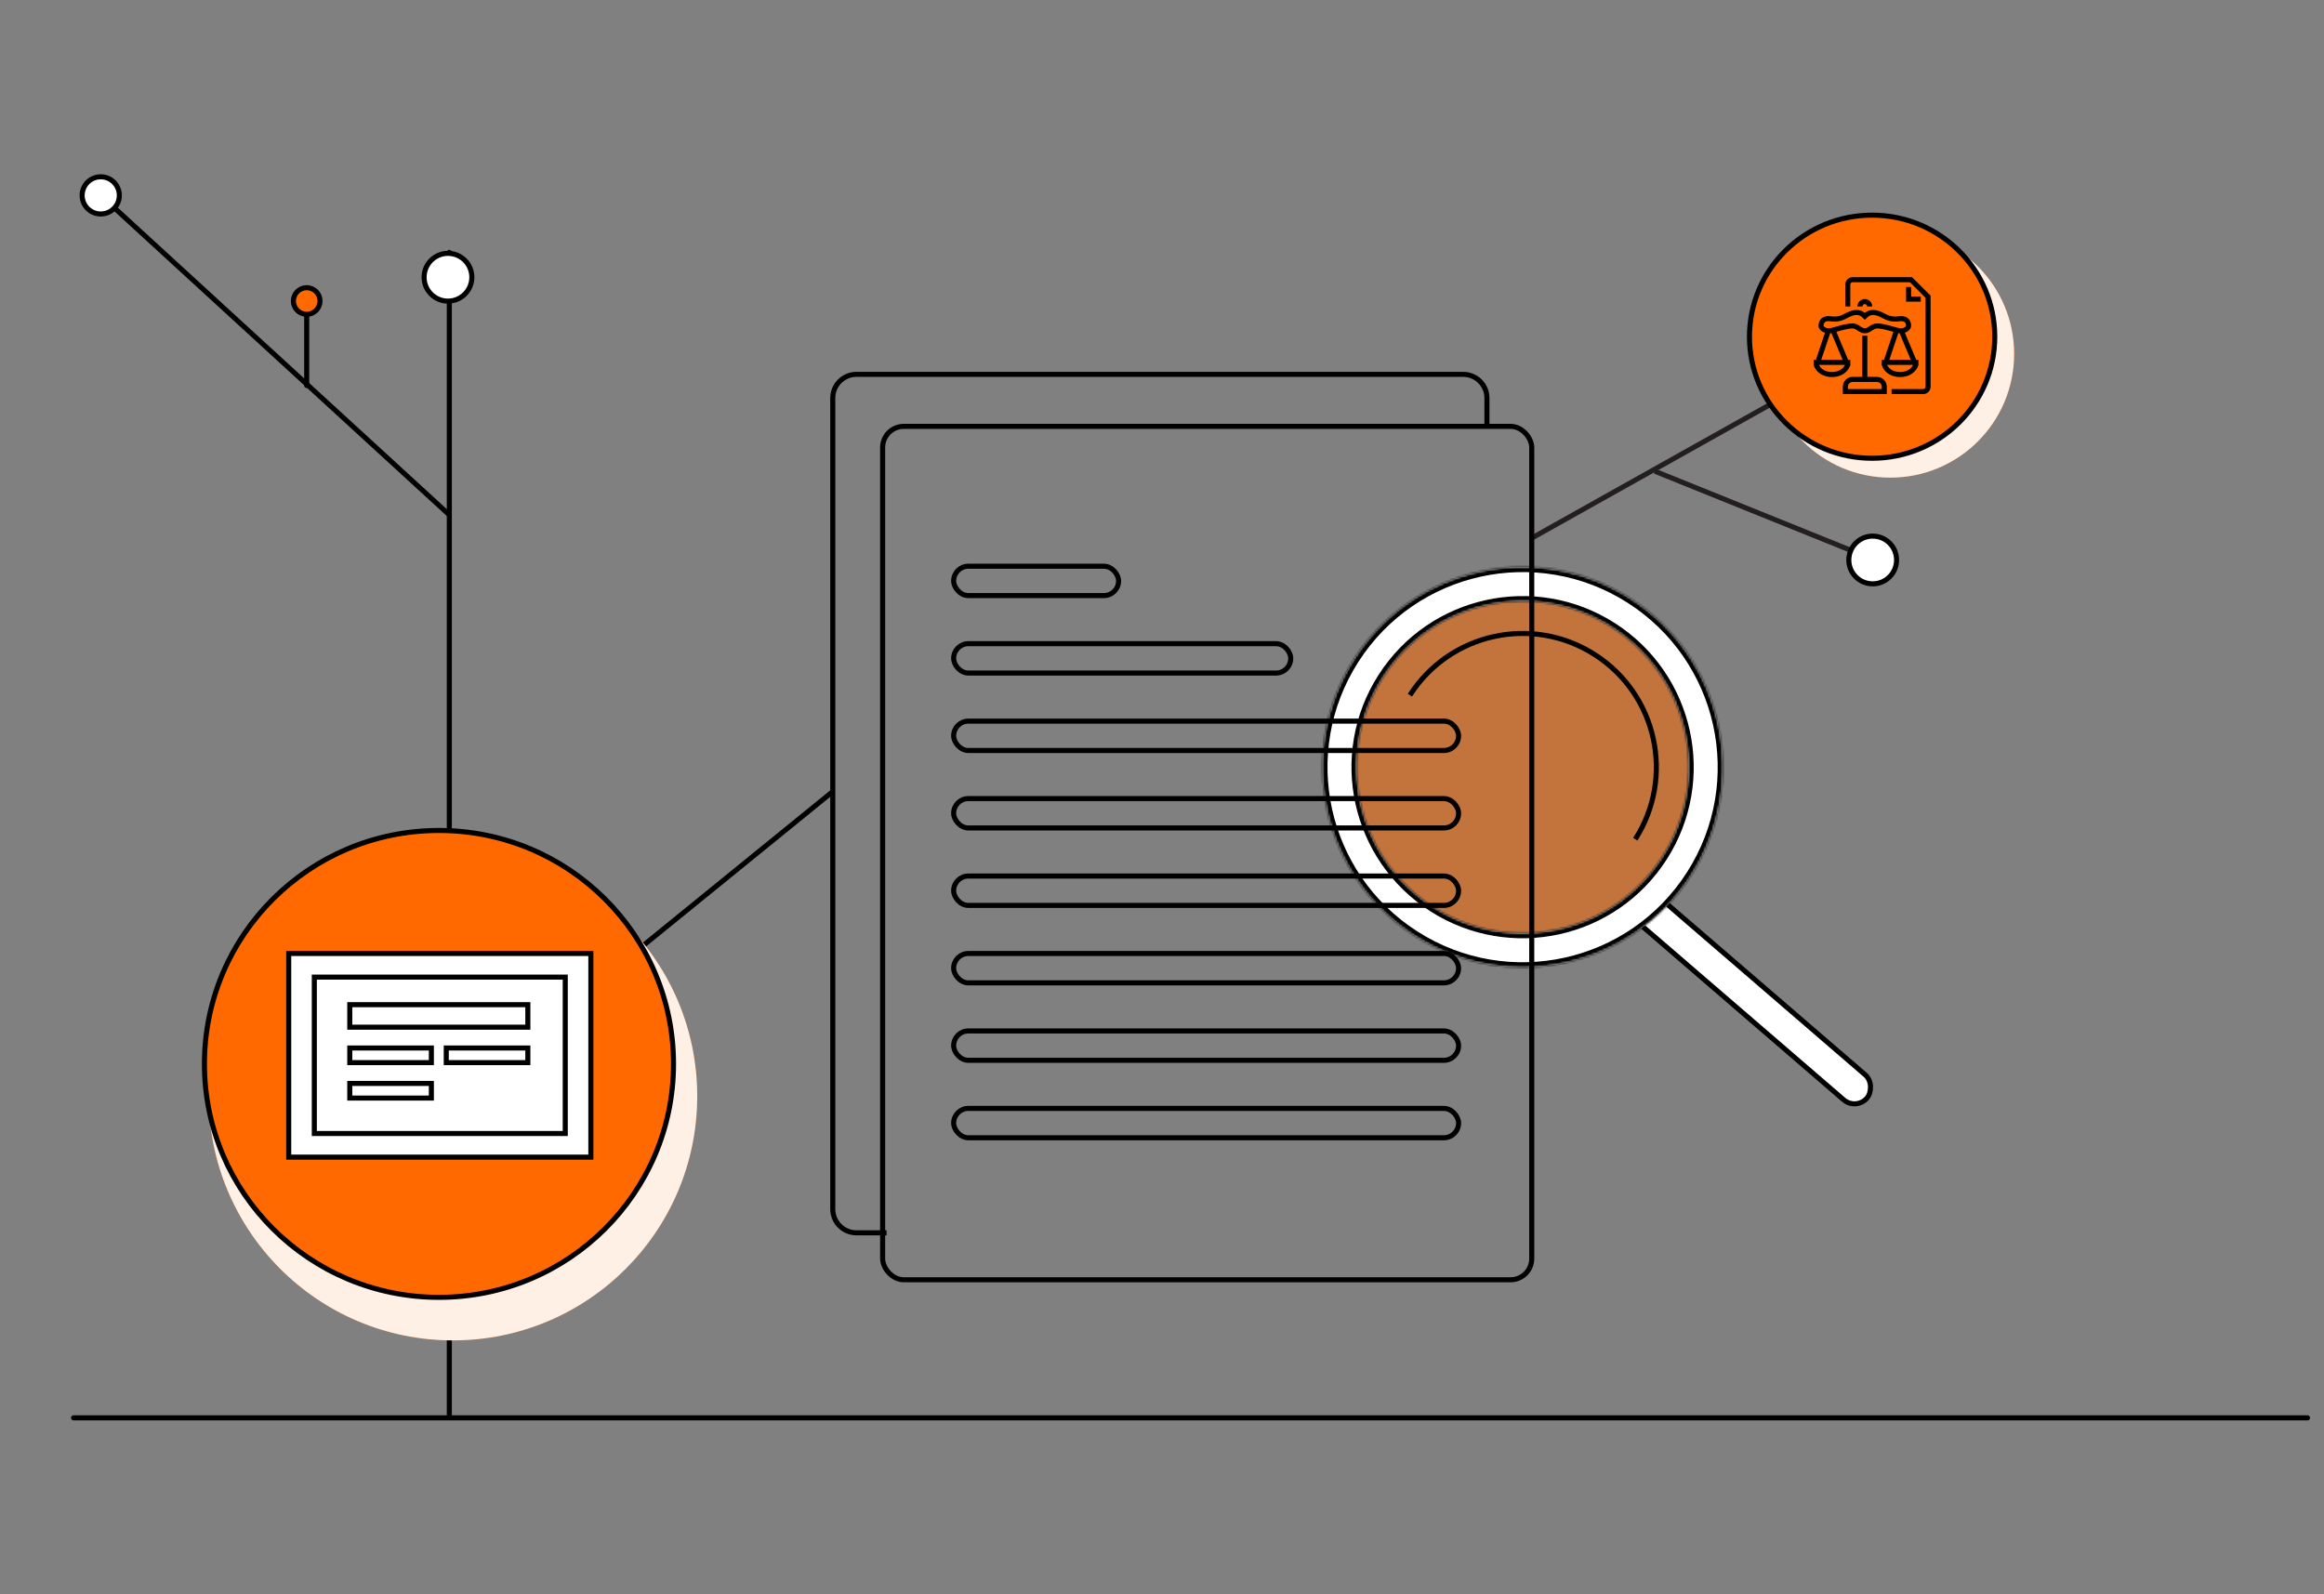 <?xml version="1.0" encoding="UTF-8"?>
<svg xmlns="http://www.w3.org/2000/svg" width="1080" height="741" viewBox="0 0 1080 741" fill="none">
  <rect x="0" y="0" width="1080" height="741" fill="#808080" stroke="none"/>
  <path d="M34.2 659H1072.33" stroke="black" stroke-width="2.35" stroke-linecap="round"></path>
  <rect x="766.501" y="413.124" width="140.084" height="15.328" rx="7.664" transform="rotate(40.759 766.501 413.124)" fill="white" stroke="black" stroke-width="2.35"></rect>
  <circle cx="707.579" cy="356.579" r="77.166" transform="rotate(32.59 707.579 356.579)" fill="#FF6900" fill-opacity="0.53"></circle>
  <mask id="path-4-inside-1_0_246" fill="white">
    <path fill-rule="evenodd" clip-rule="evenodd" d="M657.479 434.949C700.761 462.619 758.28 449.962 785.949 406.679C813.619 363.397 800.962 305.878 757.679 278.209C714.397 250.539 656.878 263.196 629.209 306.479C601.539 349.762 614.196 407.28 657.479 434.949ZM666.016 421.594C701.923 444.549 749.64 434.049 772.595 398.142C795.549 362.234 785.049 314.518 749.142 291.563C713.235 268.608 665.518 279.108 642.563 315.016C619.609 350.923 630.109 398.64 666.016 421.594Z"></path>
  </mask>
  <path fill-rule="evenodd" clip-rule="evenodd" d="M657.479 434.949C700.761 462.619 758.28 449.962 785.949 406.679C813.619 363.397 800.962 305.878 757.679 278.209C714.397 250.539 656.878 263.196 629.209 306.479C601.539 349.762 614.196 407.28 657.479 434.949ZM666.016 421.594C701.923 444.549 749.64 434.049 772.595 398.142C795.549 362.234 785.049 314.518 749.142 291.563C713.235 268.608 665.518 279.108 642.563 315.016C619.609 350.923 630.109 398.64 666.016 421.594Z" fill="white"></path>
  <path d="M785.949 406.679L787.929 407.945L785.949 406.679ZM657.479 434.949L656.213 436.929L657.479 434.949ZM757.679 278.209L758.945 276.229L757.679 278.209ZM629.209 306.479L627.229 305.213L629.209 306.479ZM772.595 398.142L774.575 399.407L772.595 398.142ZM666.016 421.594L664.75 423.574L666.016 421.594ZM749.142 291.563L747.876 293.543L749.142 291.563ZM642.563 315.016L644.543 316.281L642.563 315.016ZM783.969 405.414C756.999 447.603 700.934 459.94 658.744 432.969L656.213 436.929C700.589 465.298 759.561 452.321 787.929 407.945L783.969 405.414ZM756.413 280.189C798.603 307.159 810.94 363.224 783.969 405.414L787.929 407.945C816.298 363.569 803.321 304.598 758.945 276.229L756.413 280.189ZM631.189 307.745C658.159 265.555 714.224 253.218 756.413 280.189L758.945 276.229C714.569 247.86 655.597 260.837 627.229 305.213L631.189 307.745ZM658.744 432.969C616.555 405.999 604.218 349.934 631.189 307.745L627.229 305.213C598.86 349.589 611.837 408.561 656.213 436.929L658.744 432.969ZM770.615 396.876C748.359 431.69 702.095 441.87 667.282 419.614L664.75 423.574C701.751 447.228 750.921 436.408 774.575 399.407L770.615 396.876ZM747.876 293.543C782.69 315.798 792.87 362.062 770.615 396.876L774.575 399.407C798.228 362.407 787.408 313.237 750.408 289.583L747.876 293.543ZM644.543 316.281C666.799 281.468 713.062 271.287 747.876 293.543L750.408 289.583C713.407 265.929 664.237 276.749 640.583 313.75L644.543 316.281ZM667.282 419.614C632.468 397.359 622.288 351.095 644.543 316.281L640.583 313.75C616.929 350.751 627.749 399.921 664.75 423.574L667.282 419.614Z" fill="black" mask="url(#path-4-inside-1_0_246)"></path>
  <path d="M759.943 390.054C778.431 361.134 769.974 322.703 741.054 304.215C712.134 285.727 673.703 294.184 655.215 323.104" stroke="black" stroke-width="2.35"></path>
  <line x1="208.807" y1="657.825" x2="208.808" y2="117.308" stroke="black" stroke-width="2.35" stroke-linecap="round"></line>
  <path d="M208.791 239.294L46.816 90.817" stroke="black" stroke-width="2.35" stroke-linecap="round"></path>
  <path d="M142.529 179.166L142.529 143.581" stroke="black" stroke-width="2.35" stroke-linecap="round"></path>
  <path d="M210.018 511.705L386.718 368.137" stroke="black" stroke-width="2.35" stroke-linecap="round"></path>
  <circle cx="208.178" cy="128.856" r="11.096" fill="white" stroke="black" stroke-width="2.35"></circle>
  <circle cx="46.817" cy="90.817" r="8.642" fill="white" stroke="black" stroke-width="2.35"></circle>
  <circle cx="142.529" cy="139.9" r="6.187" fill="#FF6900" stroke="black" stroke-width="2.35"></circle>
  <circle cx="178.791" cy="511.705" r="3.733" fill="#FF6900" stroke="black" stroke-width="2.35"></circle>
  <path d="M210.5 623C273.184 623 324 572.184 324 509.5C324 446.816 273.184 396 210.5 396C147.816 396 97 446.816 97 509.5C97 572.184 147.816 623 210.5 623Z" fill="#FF6900"></path>
  <path d="M210.5 623C273.184 623 324 572.184 324 509.5C324 446.816 273.184 396 210.5 396C147.816 396 97 446.816 97 509.5C97 572.184 147.816 623 210.5 623Z" fill="white" fill-opacity="0.9"></path>
  <path d="M878.5 222C910.256 222 936 196.256 936 164.5C936 132.744 910.256 107 878.5 107C846.744 107 821 132.744 821 164.5C821 196.256 846.744 222 878.5 222Z" fill="#FF6900"></path>
  <path d="M878.5 222C910.256 222 936 196.256 936 164.5C936 132.744 910.256 107 878.5 107C846.744 107 821 132.744 821 164.5C821 196.256 846.744 222 878.5 222Z" fill="white" fill-opacity="0.9"></path>
  <path d="M204 603C264.199 603 313 554.423 313 494.5C313 434.577 264.199 386 204 386C143.801 386 95 434.577 95 494.5C95 554.423 143.801 603 204 603Z" fill="#FF6900" stroke="black" stroke-width="2.35" stroke-linecap="round" stroke-linejoin="round"></path>
  <path d="M712 250L853 171" stroke="#231F20" stroke-width="2.35"></path>
  <path d="M870 213C901.48 213 927 187.704 927 156.5C927 125.296 901.48 100 870 100C838.52 100 813 125.296 813 156.5C813 187.704 838.52 213 870 213Z" fill="#FF6900" stroke="black" stroke-width="2.35" stroke-linecap="round" stroke-linejoin="round"></path>
  <path d="M866.609 176.348V156" stroke="black" stroke-width="2.35" stroke-miterlimit="10"></path>
  <path d="M849.652 153.739L845.13 167.202V168.435" stroke="black" stroke-width="2.35" stroke-miterlimit="10"></path>
  <path d="M857.565 168.435V167.202L851.913 153.739" stroke="black" stroke-width="2.35" stroke-miterlimit="10"></path>
  <path d="M844 168.435V169.565C845.13 172.504 848.013 174.087 851.348 174.087C854.683 174.087 857.565 172.504 858.696 169.565V168.435H844Z" stroke="black" stroke-width="2.35" stroke-miterlimit="10"></path>
  <path d="M881.304 153.739L876.783 167.202V168.435" stroke="black" stroke-width="2.35" stroke-miterlimit="10"></path>
  <path d="M889.217 168.435V167.202L883.565 153.739" stroke="black" stroke-width="2.35" stroke-miterlimit="10"></path>
  <path d="M875.652 168.435V169.565C876.783 172.504 879.665 174.087 883 174.087C886.335 174.087 889.217 172.504 890.348 169.565V168.435H875.652Z" stroke="black" stroke-width="2.35" stroke-miterlimit="10"></path>
  <path d="M864.348 142.435C864.348 141.191 865.365 140.174 866.609 140.174C867.852 140.174 868.87 141.191 868.87 142.435" stroke="black" stroke-width="2.35" stroke-miterlimit="10"></path>
  <path d="M883.565 148.087C882.096 148.087 879.36 149.025 875.652 146.957C872.023 144.933 869.13 144.379 866.609 146.957C864.088 144.379 861.194 144.933 857.565 146.957C853.857 149.025 851.122 148.087 849.652 148.087C847.866 148.087 846.261 149.025 846.261 151.478C846.261 152.326 847.674 153.739 849.652 153.739C850.986 153.739 851.755 153.445 854.072 152.812C855.542 152.405 858.673 151.478 860.957 151.478C863.24 151.478 864.393 153.739 866.609 153.739C868.824 153.739 869.989 151.478 872.261 151.478C874.533 151.478 877.676 152.405 879.145 152.812C881.474 153.457 882.231 153.739 883.565 153.739C885.543 153.739 886.957 152.326 886.957 151.478C886.957 149.025 885.351 148.087 883.565 148.087Z" stroke="black" stroke-width="2.35" stroke-miterlimit="10"></path>
  <path d="M875.652 182V179.739C875.652 177.874 874.126 176.348 872.261 176.348H860.957C859.091 176.348 857.565 177.874 857.565 179.739V182H875.652Z" stroke="black" stroke-width="2.35" stroke-miterlimit="10"></path>
  <path d="M858.696 142.435V132.261C858.696 131.017 859.713 130 860.957 130H888.087L896 137.913V179.739C896 180.983 894.983 182 893.739 182H879.044" stroke="black" stroke-width="2.35" stroke-miterlimit="10"></path>
  <path d="M892.609 139.044H886.957V133.391" stroke="black" stroke-width="2.35" stroke-miterlimit="10"></path>
  <path d="M769 219L873 261" stroke="#231F20" stroke-width="2.35"></path>
  <circle cx="870.271" cy="260.271" r="11.096" fill="white" stroke="black" stroke-width="2.35"></circle>
  <rect x="134.175" y="443.175" width="140.405" height="94.65" fill="white" stroke="black" stroke-width="2.35"></rect>
  <rect x="146.071" y="454.156" width="116.612" height="72.688" fill="white" stroke="black" stroke-width="2.35"></rect>
  <rect x="162.543" y="466.967" width="82.754" height="10.461" stroke="black" stroke-width="2.35"></rect>
  <rect x="162.543" y="487.1" width="37.914" height="6.801" stroke="black" stroke-width="2.35"></rect>
  <rect x="162.543" y="503.571" width="37.914" height="6.801" stroke="black" stroke-width="2.35"></rect>
  <rect x="207.383" y="487.1" width="37.914" height="6.801" stroke="black" stroke-width="2.35"></rect>
  <rect x="410.175" y="198.175" width="301.65" height="396.65" rx="9.825" stroke="black" stroke-width="2.35"></rect>
  <path d="M691 199V185C691 178.925 686.075 174 680 174H398C391.925 174 387 178.925 387 185V562C387 568.075 391.925 573 398 573H412" stroke="black" stroke-width="2.35"></path>
  <rect x="443.175" y="263.175" width="76.65" height="13.65" rx="6.825" stroke="black" stroke-width="2.35"></rect>
  <rect x="443.175" y="299.175" width="156.65" height="13.65" rx="6.825" stroke="black" stroke-width="2.35"></rect>
  <rect x="443.175" y="335.175" width="234.65" height="13.65" rx="6.825" stroke="black" stroke-width="2.35"></rect>
  <rect x="443.175" y="371.175" width="234.65" height="13.65" rx="6.825" stroke="black" stroke-width="2.35"></rect>
  <rect x="443.175" y="407.175" width="234.65" height="13.65" rx="6.825" stroke="black" stroke-width="2.35"></rect>
  <rect x="443.175" y="443.175" width="234.65" height="13.65" rx="6.825" stroke="black" stroke-width="2.35"></rect>
  <rect x="443.175" y="479.175" width="234.65" height="13.65" rx="6.825" stroke="black" stroke-width="2.35"></rect>
  <rect x="443.175" y="515.175" width="234.65" height="13.65" rx="6.825" stroke="black" stroke-width="2.35"></rect>
</svg>
